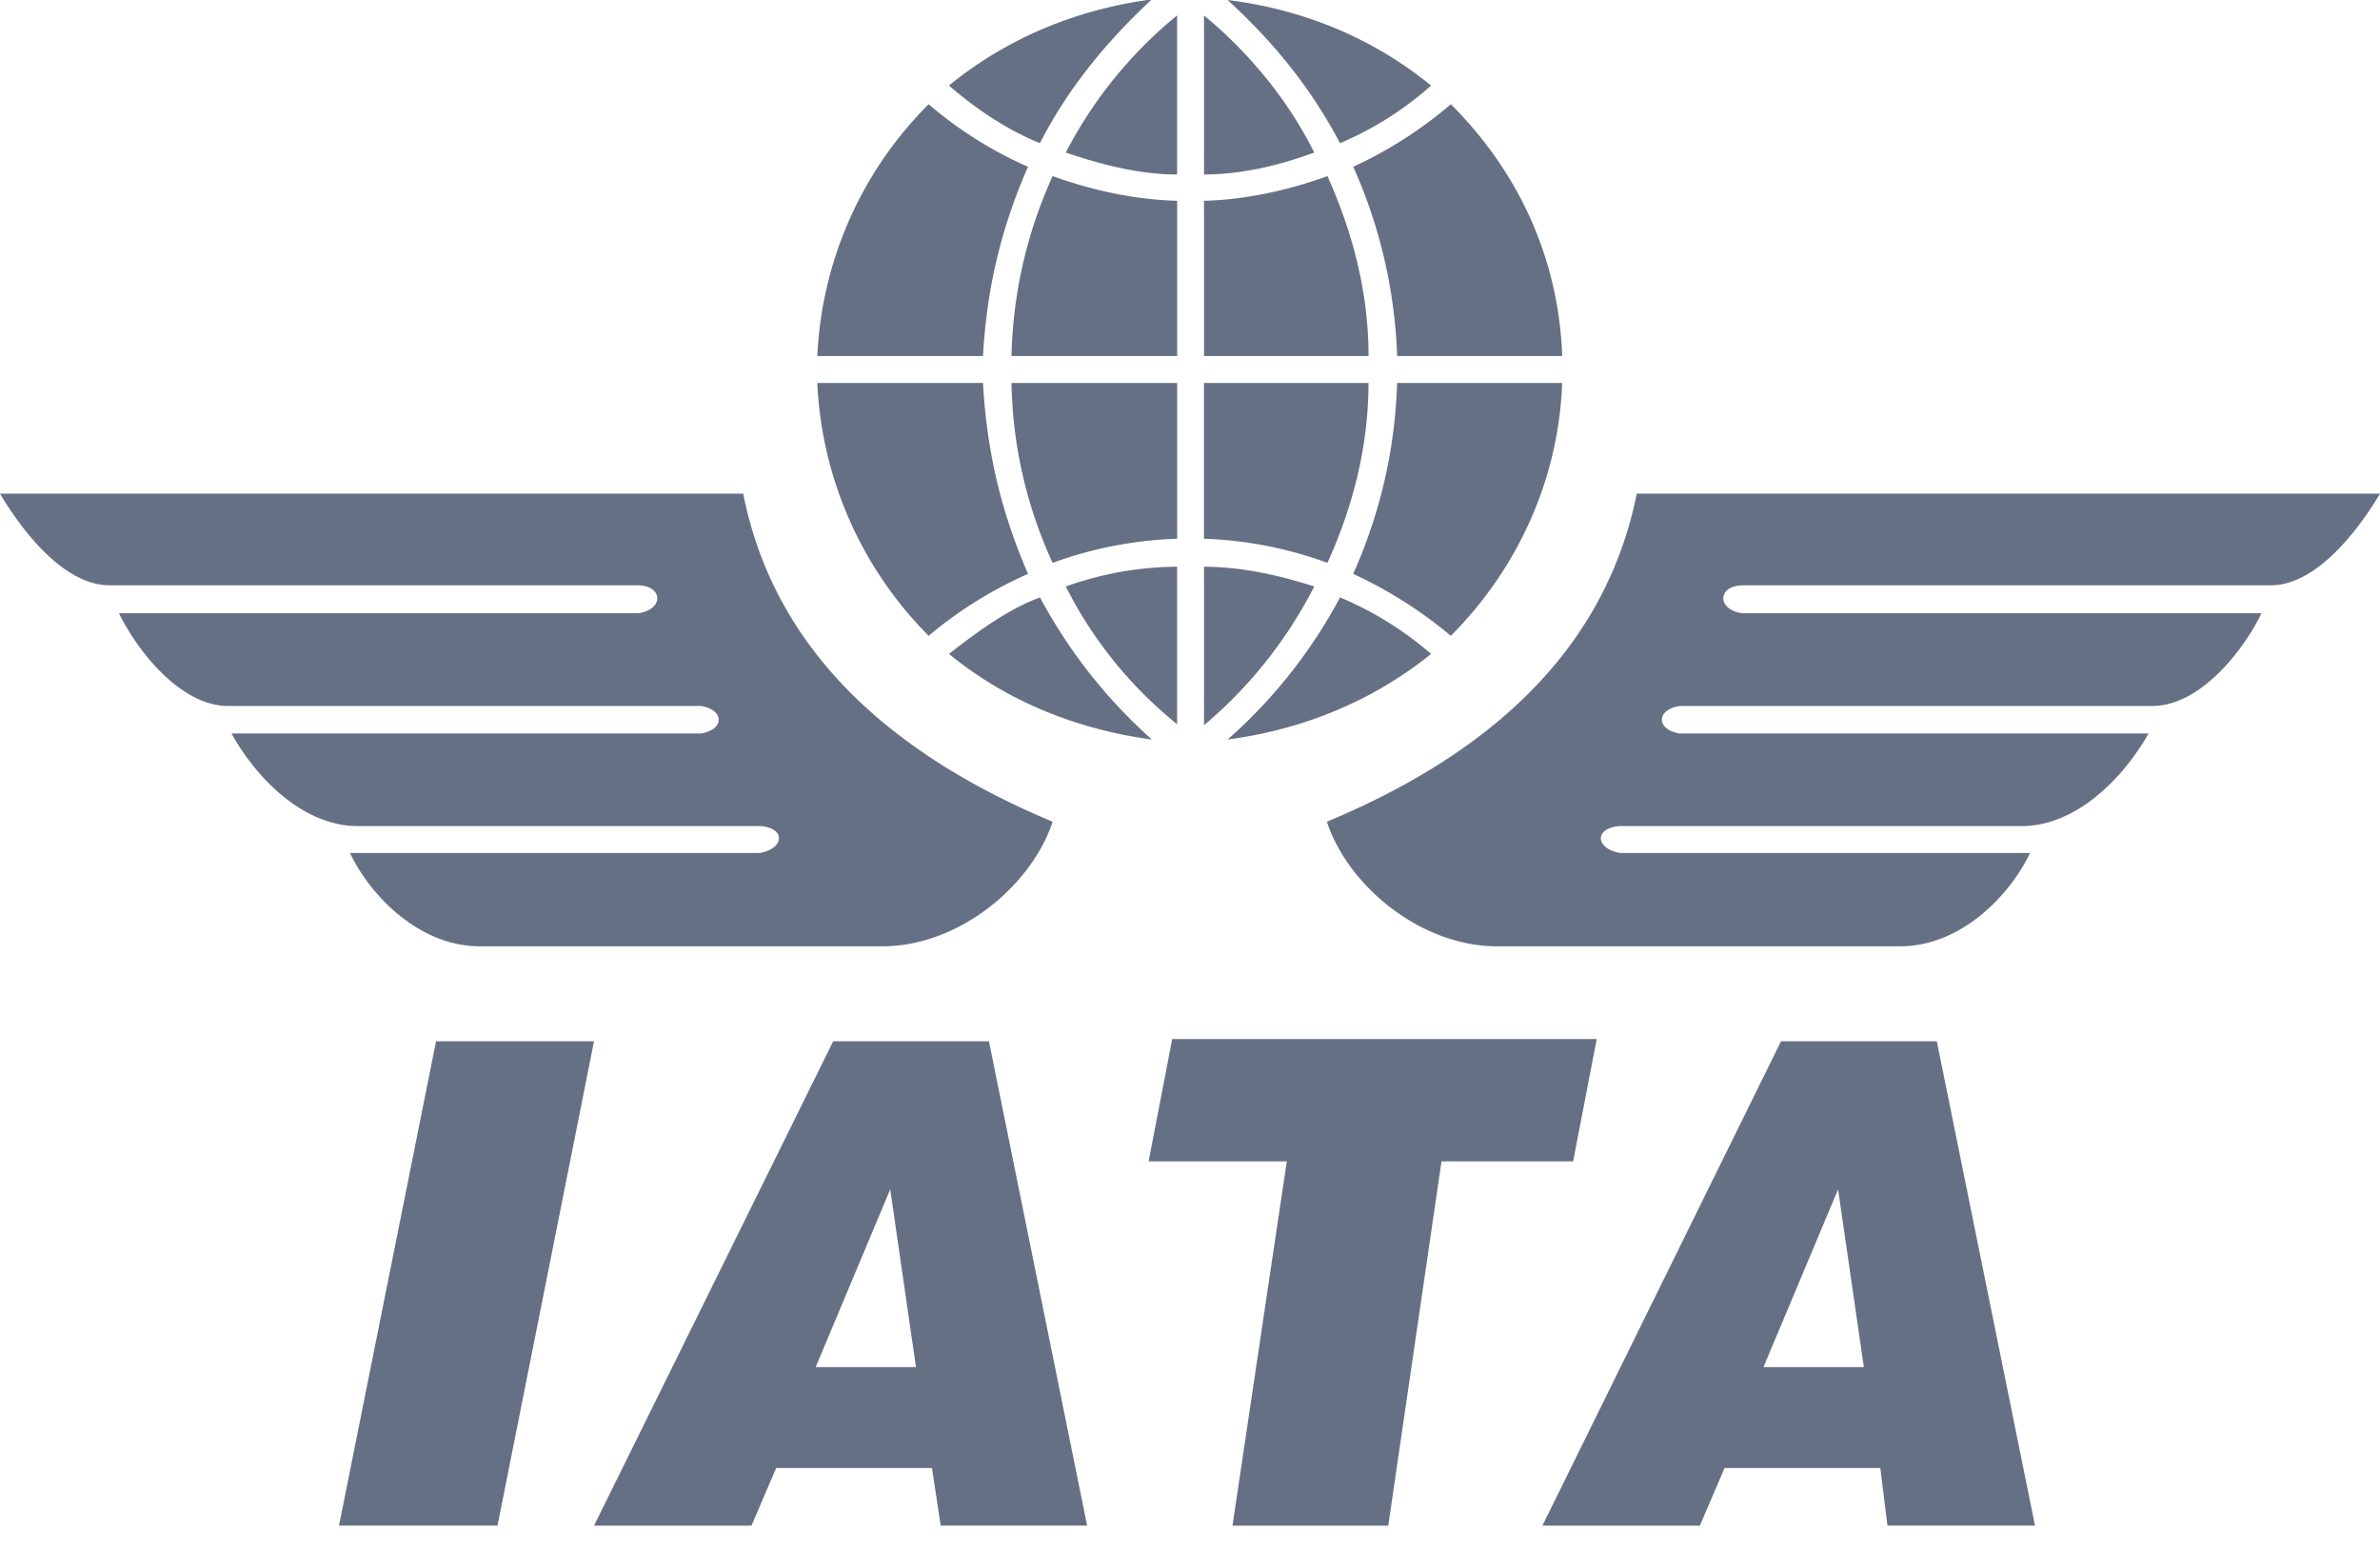 <svg xmlns="http://www.w3.org/2000/svg" width="46" height="30" fill="none"><g clip-path="url(#a)"><path fill="#667085" d="m6.552 29.483 1.876-9.361h3.053l-1.865 9.36H6.552Zm9.212-3.064h1.94l-.498-3.435-1.441 3.435Zm-4.283 3.064 4.623-9.361h3.01l1.898 9.36h-2.83l-.17-1.113h-3.01l-.478 1.114h-3.043Zm12.34 0 1.05-7.04H22.2l.456-2.364h8.205l-.456 2.364h-2.544l-1.029 7.04h-3.01Zm10.263-3.064h1.94l-.498-3.435-1.442 3.435Zm-4.273 3.064 4.612-9.361h3.011l1.898 9.36H36.48l-.138-1.113h-3.01l-.478 1.114h-3.043ZM46 9.54H31.635c-.53 2.63-2.354 4.824-5.99 6.34.413 1.25 1.823 2.407 3.287 2.407h7.792c1.187 0 2.13-.997 2.512-1.803h-7.92c-.487-.085-.508-.477-.02-.52h7.781c1.007 0 1.92-.858 2.45-1.79h-9.065c-.456-.075-.456-.457 0-.531H41.6c.923 0 1.76-1.07 2.11-1.792H33.681c-.498-.063-.498-.53 0-.54h10.21c.794 0 1.568-.87 2.109-1.77Zm-46 0h14.365c.52 2.63 2.354 4.824 5.98 6.34-.414 1.25-1.824 2.407-3.287 2.407H9.276c-1.187 0-2.13-.997-2.512-1.803h7.92c.476-.085.508-.477.02-.52H6.912c-1.007 0-1.919-.858-2.438-1.79h9.075c.456-.075.456-.457 0-.531H4.41c-.922 0-1.76-1.07-2.11-1.792h10.03c.498-.063.498-.53 0-.54H2.12c-.805 0-1.58-.87-2.12-1.77Zm18.34-7.887c.53.456 1.124.858 1.76 1.113.541-1.06 1.294-1.972 2.163-2.778-1.431.191-2.777.732-3.922 1.665ZM15.797 6.88h3.202c.074-1.314.35-2.47.87-3.657a7.706 7.706 0 0 1-1.92-1.209 7.342 7.342 0 0 0-2.152 4.866Zm6.955-3v3h-3.202a8.853 8.853 0 0 1 .795-3.477c.764.276 1.59.456 2.407.477Zm4.908-2.226a6.413 6.413 0 0 1-1.76 1.113C25.328 1.685 24.617.817 23.727 0c1.442.18 2.788.72 3.933 1.654Zm2.534 5.226h-3.19a9.77 9.77 0 0 0-.849-3.657 8.174 8.174 0 0 0 1.887-1.209c1.378 1.378 2.088 3.075 2.152 4.866Zm-6.923-3v3h3.18c0-1.208-.296-2.364-.794-3.477-.764.276-1.58.456-2.386.477Zm-4.93 8.757c.53-.414 1.146-.87 1.76-1.092a9.96 9.96 0 0 0 2.163 2.746c-1.431-.191-2.799-.732-3.922-1.654ZM15.797 7.4h3.202c.074 1.325.35 2.491.87 3.689-.711.318-1.326.7-1.92 1.198A7.406 7.406 0 0 1 15.796 7.4Zm6.955 3.01V7.4h-3.202a8.647 8.647 0 0 0 .795 3.477 7.754 7.754 0 0 1 2.407-.466Zm4.908 2.227a6.535 6.535 0 0 0-1.76-1.092 9.802 9.802 0 0 1-2.173 2.746c1.442-.191 2.788-.732 3.933-1.654ZM30.193 7.4h-3.19a9.728 9.728 0 0 1-.849 3.689c.678.318 1.293.7 1.887 1.198 1.315-1.315 2.088-3.064 2.152-4.887Zm-6.923 3.01V7.4h3.18c0 1.208-.296 2.385-.794 3.477a7.683 7.683 0 0 0-2.386-.466ZM22.75.298a8.406 8.406 0 0 0-2.151 2.65c.689.233 1.42.424 2.152.424V.297Zm.52 0c.849.7 1.622 1.622 2.131 2.65-.689.254-1.42.424-2.13.424V.297Zm-.52 13.697a8.107 8.107 0 0 1-2.151-2.661 6.479 6.479 0 0 1 2.152-.382v3.043Zm.52.021a8.645 8.645 0 0 0 2.131-2.682c-.689-.223-1.42-.382-2.13-.382v3.064Z"/></g><defs><clipPath id="a"><path fill="#fff" d="M0 0h46v29.483H0z"/></clipPath></defs></svg>